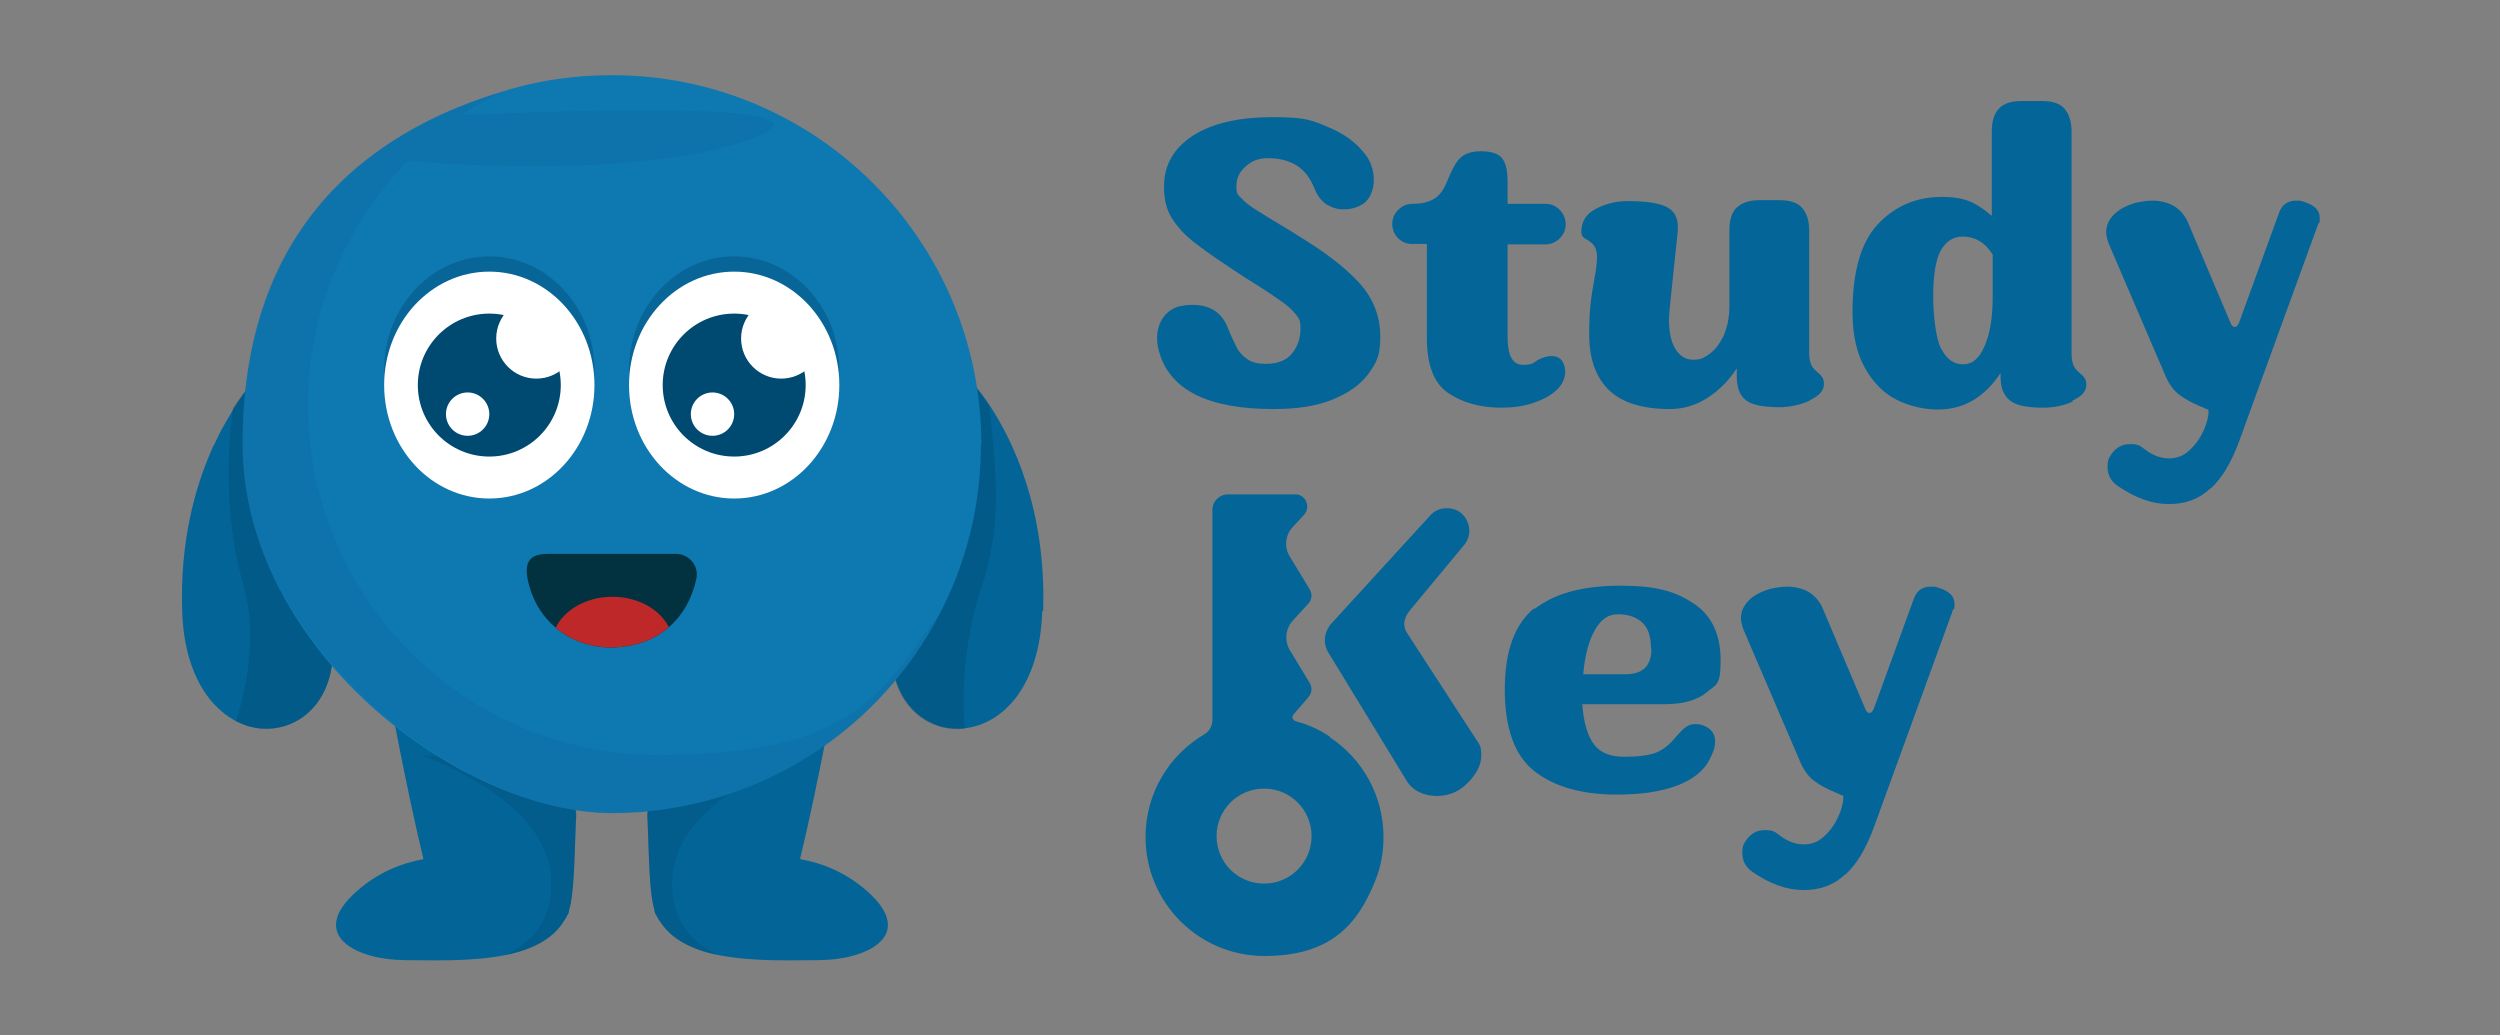 <?xml version="1.0" encoding="UTF-8"?>
<svg xmlns="http://www.w3.org/2000/svg" version="1.1" viewBox="0 0 542.1 224.5">
  <rect x="0" y="0" width="542.1" height="224.5" fill="#808080" stroke="none"/>
  <defs>
    <style>
      .cls-1 {
        fill: #be2828;
      }

      .cls-2 {
        fill: #02323f;
      }

      .cls-3 {
        fill: #fff;
      }

      .cls-4 {
        fill: #0e78b0;
      }

      .cls-5 {
        opacity: .1;
      }

      .cls-5, .cls-6, .cls-7, .cls-8 {
        fill: #004971;
      }

      .cls-6 {
        opacity: .3;
      }

      .cls-7 {
        opacity: .4;
      }

      .cls-9 {
        fill: #036597;
      }

      .cls-10 {
        fill: #046598;
      }
    </style>
  </defs>
  <!-- Generator: Adobe Illustrator 28.7.1, SVG Export Plug-In . SVG Version: 1.2.0 Build 142)  -->
  <g>
    <g id="Layer_1">
      <g>
        <g>
          <g>
            <path class="cls-10" d="M332.7,132.1c4.3-3.4,10.5-5.1,18.6-5.1s12.1,1.3,16,3.9c3.9,2.6,5.8,6.7,5.8,12.3s-1,5.2-3,6.9c-2,1.7-5,2.6-9.2,2.6h-17.8c.3,4.1,1.2,7,2.6,8.8,1.4,1.8,3.6,2.6,6.5,2.6s5.4-.3,6.9-.9c1.5-.6,2.9-1.7,4.2-3.3.9-1,1.6-1.8,2.2-2.2.6-.4,1.2-.7,2-.7s1.2.1,1.8.3c1.7.6,2.6,1.8,2.6,3.4s-.4,2.3-1.1,3.8c-1.3,2.7-3.8,4.6-7.3,5.9-3.5,1.3-7.8,1.9-12.9,1.9-7.6,0-13.6-1.7-17.9-5.1-4.3-3.4-6.4-9.3-6.4-17.7s2.2-14.3,6.5-17.7ZM358,140.6c0-2.7-.7-4.6-2-5.7-1.4-1.2-3.1-1.7-5.2-1.7s-3.6,1.1-4.9,3.3-2.2,5.4-2.6,9.7h9.2c3.7,0,5.6-1.8,5.6-5.5Z"/>
            <path class="cls-10" d="M400.1,189.6c-2.4,2.3-5.4,3.4-9,3.4s-7.3-1.3-11.2-4c-1.4-1-2.1-2.4-2.1-4s.3-2,.9-2.9c1-1.4,2.3-2.1,4-2.1s2.1.3,3,1c1.8,1.4,3.6,2.1,5.4,2.1s3.3-.6,4.6-1.9c1.3-1.2,2.3-2.7,3-4.3.7-1.6,1-3,1-3.9s-.2-.4-.5-.6c-.3-.2-.8-.4-1.3-.6-1.7-.7-3.2-1.5-4.4-2.4-1.3-.9-2.3-2.3-3.1-4.1l-12.4-28.9c-.3-.9-.5-1.7-.5-2.4,0-1.4.6-2.7,1.7-3.8,1.1-1.1,2.6-1.9,4.6-2.5,1.3-.3,2.6-.5,3.7-.5,1.7,0,3.3.4,4.6,1.1,1.3.8,2.3,1.9,3,3.3l9.4,22.2c.2.5.5.8.9.8s.6-.3.9-.9l8.7-23.9c.6-1.7,1.9-2.6,3.6-2.6s1,.1,1.9.3c2.2.7,3.3,1.8,3.3,3.4s0,.8-.3,1.3l-17.1,47c-1.7,4.7-3.8,8.2-6.2,10.4Z"/>
          </g>
          <path class="cls-10" d="M320,160.2l-14.8-22.8c-.5-.7-.7-1.4-.7-2.2s.4-1.8,1.1-2.7l11.7-14.1c.9-1,1.3-2.1,1.3-3.3s-.5-2.6-1.4-3.5c-1-1-2.1-1.4-3.5-1.4s-2.6.5-3.6,1.6l-21.4,23.4c-1.6,1.8-1.9,4.4-.6,6.4l17.1,28c.6.9,1.4,1.6,2.6,2.2,1.1.5,2.4.8,3.7.8,2.5,0,4.5-.8,6.2-2.3,2.3-2.1,3.5-4.3,3.5-6.4s-.3-2.3-1-3.4Z"/>
          <path class="cls-10" d="M288.3,159.7c-2.2-1.5-4.7-2.6-7.3-3.3-.7-.2-1-1-.5-1.5l3.2-3.7c.8-.9.9-2.1.3-3.1l-4.3-7.1c-1.2-2-1-4.6.6-6.4l3.4-3.7c.8-.9.9-2.1.3-3.1l-4.3-7.1c-1.3-2-1-4.7.6-6.4l2.5-2.7c1.5-1.7.3-4.4-1.9-4.4h-14.6c-1.9,0-3.4,1.5-3.4,3.4v45.5c0,1.3-.6,2.4-1.7,3.1-7.7,4.5-12.8,12.8-12.8,22.3,0,14.2,11.5,25.8,25.8,25.8s20.2-6.8,24-16.3c1.2-2.9,1.8-6.1,1.8-9.5,0-9-4.6-17-11.6-21.6ZM274.1,191.6c-5.7,0-10.3-4.6-10.3-10.3s4.6-10.3,10.3-10.3,10.3,4.6,10.3,10.3-4.6,10.3-10.3,10.3Z"/>
          <g>
            <path class="cls-10" d="M250.9,73.5c0-1.8.4-3.3,1.3-4.6s2.1-2.1,3.6-2.5c1-.2,1.9-.3,2.7-.3,3.8,0,6.4,1.6,7.7,4.9.8,2,1.5,3.4,2,4.4.5,1,1.3,1.8,2.3,2.5,1,.7,2.3,1,3.9,1,2.7,0,4.6-.8,5.8-2.3,1.2-1.5,1.8-3.3,1.8-5.3s-.3-2.2-1-3.1c-.7-.9-1.7-1.9-3.2-2.9-1.4-1-3.9-2.7-7.5-4.9-4.9-3.2-8.6-5.7-10.9-7.5-2.4-1.8-4.1-3.7-5.3-5.6-1.2-1.9-1.7-4.2-1.7-6.8,0-4.7,2.1-8.4,6.3-11.1,4.2-2.7,10-4,17.3-4s8.5.7,12.1,2.2,6.2,3.5,8.2,6.2c1.1,1.6,1.6,3.4,1.6,5.3s-.8,4.1-2.3,5.1c-1.3.8-2.7,1.2-4.2,1.2s-2.6-.4-3.8-1.1c-1.1-.8-2-1.9-2.6-3.5-.9-2.2-2.1-3.8-3.8-4.9-1.6-1-3.7-1.6-6.1-1.6s-3.6.6-5,1.8c-1.4,1.2-2,2.6-2,4.3s.3,1.8,1,2.5c.7.8,1.7,1.6,3.1,2.5,1.4.9,3.8,2.4,7.2,4.4.2.1.5.3.8.5.3.2.7.4,1.1.7,5.8,3.5,10.3,6.9,13.4,10.3,3.1,3.4,4.6,7.3,4.6,11.7s-.9,5.7-2.6,8.1c-1.8,2.4-4.4,4.2-7.9,5.6-3.5,1.4-7.7,2-12.7,2-13.9,0-22.1-4-24.6-11.9-.4-1.2-.6-2.3-.6-3.6Z"/>
            <path class="cls-10" d="M303.2,51.7c-.8-.8-1.3-1.9-1.3-3.1s.4-2.2,1.3-3.1,1.9-1.3,3.1-1.3c1.8,0,3.3-.3,4.5-1,1.2-.6,2.2-1.9,3-3.9,1-2.5,1.9-4.2,2.9-5.1.9-.9,2.4-1.4,4.5-1.4s3.7.5,4.5,1.5c.8,1,1.2,2.7,1.2,5v4.9h8.2c1.2,0,2.2.4,3.1,1.3.8.8,1.3,1.9,1.3,3.1s-.4,2.2-1.3,3.1c-.8.8-1.9,1.3-3.1,1.3h-8.2v20.1c0,4,1.1,6,3.3,6s2-.3,3.2-1c1.1-.6,2.1-.9,3-.9s1.7.3,2.2.9c.5.6.8,1.5.8,2.6s-.6,2.8-1.9,3.9c-1.3,1.2-3,2.1-5.1,2.8s-4.4,1-6.9,1c-4.6,0-8.4-1.1-11.5-3.2-3.1-2.1-4.6-6.1-4.6-12v-20.3h-3.2c-1.2,0-2.2-.4-3.1-1.3Z"/>
            <path class="cls-10" d="M392.4,86.9c-2.1.9-4.3,1.4-6.6,1.4-3.5,0-5.9-.5-7.2-1.5-1.3-1-2-2.7-2-5.2v-1.7c-1.8,2.7-3.9,4.8-6.4,6.4-2.5,1.6-5.2,2.4-8.1,2.4-6,0-10.4-1.4-13.2-4.1-2.8-2.7-4.3-6.7-4.3-12.1s.4-7.9,1.1-11.9c.4-2.1.6-3.7.6-4.8s-.2-1.7-.5-2.3-.9-1-1.6-1.5c-.5-.2-.8-.5-1-.7-.2-.3-.3-.6-.3-1.1,0-2.1,1-3.8,3.1-4.9s4.4-1.7,6.9-1.7c4.3,0,7.3.5,8.9,1.5,1.6,1,2.2,2.7,2,5.1l-1.7,16.2c-.1,1.4-.2,2.3-.2,2.9,0,2.8.5,4.9,1.4,6.4,1,1.5,2.2,2.3,3.9,2.3s2.2-.4,3.4-1.2c1.2-.8,2.2-2.1,3.1-3.9.8-1.8,1.3-3.9,1.3-6.5v-16.4c0-2.3.5-4,1.6-5s2.7-1.6,4.9-1.6h4.3c2.3,0,3.9.5,4.9,1.6s1.6,2.7,1.6,5v26.5c0,1.2.2,2.1.5,2.7.3.6.8,1.1,1.4,1.6.5.4.8.8,1,1.1.2.3.3.8.3,1.4,0,1.4-1,2.5-3.1,3.5Z"/>
            <path class="cls-10" d="M449.6,87c-2.1,1-4.3,1.4-6.6,1.4-3.5,0-5.9-.5-7.2-1.6-1.3-1-2-2.7-2-5.1v-.8c-1.6,2.4-3.5,4.4-5.8,5.8-2.3,1.4-4.9,2.1-7.8,2.1s-6.1-.7-8.9-2.1c-2.8-1.4-5.1-3.7-6.9-6.9-1.8-3.2-2.7-7.2-2.7-12.1,0-8.8,1.8-15.1,5.5-19.1,3.7-3.9,8.3-5.9,13.8-5.9s7.6,1.4,10.9,4.1v-18.2c0-2.3.5-4,1.6-5.1,1-1.1,2.7-1.6,4.9-1.6h4.3c2.3,0,3.9.5,4.9,1.6,1,1.1,1.6,2.8,1.6,5.1v48.1c0,1.2.2,2.1.5,2.7.3.6.8,1.1,1.4,1.6.5.4.8.8,1,1.1.2.3.3.8.3,1.4,0,1.3-1,2.5-3.1,3.4ZM421,75.7c1.1,2.2,2.7,3.3,4.7,3.3s3.5-1.3,4.6-3.9c1.2-2.6,1.8-6.2,1.8-10.9v-9c-.9-1.4-1.9-2.4-3-3-1-.6-2.2-.9-3.5-.9-2,0-3.6,1-4.7,2.9-1.1,1.9-1.7,5.3-1.7,9.9s.6,9.3,1.7,11.5Z"/>
            <path class="cls-10" d="M479.3,105.9c-2.4,2.3-5.4,3.4-9,3.4s-7.3-1.3-11.2-4c-1.4-1-2.1-2.4-2.1-4s.3-2,.9-2.9c1-1.4,2.3-2.1,4-2.1s2.1.3,3,1c1.8,1.4,3.6,2.1,5.4,2.1s3.3-.6,4.6-1.9c1.3-1.2,2.3-2.7,3-4.3s1-3,1-3.9-.2-.4-.5-.6c-.3-.2-.8-.4-1.3-.6-1.7-.7-3.2-1.5-4.4-2.4-1.3-.9-2.3-2.3-3.1-4.1l-12.4-28.9c-.3-.9-.5-1.7-.5-2.4,0-1.4.6-2.7,1.7-3.8,1.1-1.1,2.6-1.9,4.6-2.5,1.3-.3,2.6-.5,3.7-.5,1.7,0,3.3.4,4.6,1.1,1.3.8,2.3,1.9,3,3.3l9.4,22.2c.2.5.5.8.9.8s.6-.3.9-.9l8.7-23.9c.6-1.7,1.9-2.6,3.6-2.6s1,.1,1.9.3c2.2.7,3.3,1.8,3.3,3.4s0,.8-.3,1.3l-17.1,47c-1.7,4.7-3.8,8.2-6.2,10.4Z"/>
          </g>
        </g>
        <g>
          <g>
            <g>
              <path class="cls-9" d="M72.2,140.2c.3,11.8-7.2,18.2-15.1,17.8-1.2,0-2.3-.3-3.5-.6-.8-.3-1.6-.6-2.4-1-1.1-.6-2.2-1.3-3.2-2.2-4.6-3.9-8.2-11.1-8.5-21.7-.5-15.1,2.8-26.9,6.5-35.2.1-.3.2-.6.4-.8.8-1.7,1.5-3.2,2.3-4.5.7-1.2,1.3-2.3,1.9-3.3h0c2.7-4.3,4.9-6.5,4.9-6.5,1,.7,2,1.5,2.9,2.5.3.3.6.7.9,1,3.7,4.3,6.4,10.6,8.4,18.1.9,3.3,1.7,6.8,2.3,10.5,1.4,8.3,2.1,17.2,2.3,26Z"/>
              <path class="cls-9" d="M226,132.5c-.5,16.5-8.7,24.5-16.7,25.4-8.2,1-16.3-5.4-16-17.7.5-24.3,5.1-50.1,16.8-58.1,0,0,1.9,1.9,4.5,5.8,5,7.6,12.3,22.5,11.6,44.6Z"/>
            </g>
            <path class="cls-7" d="M72.2,140.2c.3,11.8-7.2,18.2-15.1,17.8-1.2,0-2.3-.3-3.5-.6-.8-.3-1.6-.6-2.4-1,2.6-8.5,4.5-19.4,1.5-29.8-4.5-15.8-3.1-31.3-2.2-38h0c2.7-4.3,4.9-6.5,4.9-6.5,1,.7,2,1.5,2.9,2.5.3.3.6.7.9,1,3.7,4.3,6.4,10.6,8.4,18.1.9,3.3,1.7,6.8,2.3,10.5,1.4,8.3,2.1,17.2,2.3,26Z"/>
            <path class="cls-7" d="M212.7,127.6c-3.2,9.9-4.4,22-3.5,30.4-8.2,1-16.3-5.4-16-17.7.5-24.3,5.1-50.1,16.8-58.1,0,0,1.9,1.9,4.5,5.8,1.8,16.2,2.6,26-1.7,39.6Z"/>
          </g>
          <g>
            <g>
              <g>
                <path class="cls-9" d="M124.9,177.4c-.4,10.1-.4,16.1-1.5,19.8,0,0,0,.1,0,.2,0,.1,0,.2-.1.3,0,.3-.2.6-.4.9-.6,1.2-1.3,2-2.3,2.7-1.1.8-3,1.3-5.3,1.7-6,1-14.7.4-19-3.1-1.1-.9-2.7-6.5-4.5-13.7-3.9-16-8.3-40.3-8.3-40.3l9.9-8.3s18.3,13.9,27,27.3c2.8,4.3,4.6,8.6,4.5,12.4Z"/>
                <path class="cls-9" d="M123.9,194.3c0,1-.2,2-.5,2.9,0,0,0,.1,0,.2,0,.1,0,.2-.1.3,0,.3-.2.6-.4.9-.1.3-.3.6-.5.9-2.4,4.2-7.3,6.5-12.8,7.6-7.6,1.5-16.3,1.1-21.6,1.1-10.5,0-21.5-5.3-10.7-14.9,4.8-4.3,10.1-6.2,14.5-7,5.4-1,9.4-.3,9.4-.3,0,0,10.4-3.2,17.2-.8,3.4,1.2,5.9,3.9,5.5,9.1Z"/>
              </g>
              <path class="cls-6" d="M124.9,177.4c-.4,10.1-.4,16.1-1.5,19.8,0,0,0,.1,0,.2,0,.1,0,.2-.1.3,0,.3-.2.6-.4.9-.1.3-.3.6-.5.9-2.4,4.2-7.3,6.5-12.8,7.6,1.7-.8,3.8-2.1,5.7-4,2.8-3,5-7.6,4-14.5-.2-1.2-.5-2.3-.9-3.4-5.1-13.9-27-21.4-27-21.4l29.1,1.3c2.8,4.3,4.6,8.6,4.5,12.4Z"/>
            </g>
            <g>
              <g>
                <path class="cls-9" d="M140.4,177.4c.4,10.1.4,16.1,1.5,19.8,0,0,0,.1,0,.2,0,.1,0,.2.1.3,0,.3.2.6.4.9.6,1.2,1.3,2,2.3,2.7,1.1.8,3,1.3,5.3,1.7,6,1,14.7.4,19-3.1,1.1-.9,2.7-6.5,4.5-13.7,3.9-16,8.3-40.3,8.3-40.3l-9.9-8.3s-18.3,13.9-27,27.3c-2.8,4.3-4.6,8.6-4.5,12.4Z"/>
                <path class="cls-9" d="M141.5,194.3c0,1,.2,2,.5,2.9,0,0,0,.1,0,.2,0,.1,0,.2.1.3,0,.3.2.6.4.9.1.3.3.6.5.9,2.4,4.2,7.3,6.5,12.8,7.6,7.6,1.5,16.3,1.1,21.6,1.1,10.5,0,21.5-5.3,10.7-14.9-4.8-4.3-10.1-6.2-14.5-7-5.4-1-9.4-.3-9.4-.3,0,0-10.4-3.2-17.2-.8-3.4,1.2-5.9,3.9-5.5,9.1Z"/>
              </g>
              <path class="cls-6" d="M140.4,177.4c.4,10.1.4,16.1,1.5,19.8,0,0,0,.1,0,.2,0,.1,0,.2.1.3,0,.3.2.6.4.9.1.3.3.6.5.9,2.4,4.2,7.3,6.5,12.8,7.6-1.7-.8-3.8-2.1-5.7-4-2.8-3-5-7.6-4-14.5.2-1.2.5-2.3.9-3.4,5.1-13.9,27-21.4,27-21.4l-29.1,1.3c-2.8,4.3-4.6,8.6-4.5,12.4Z"/>
            </g>
          </g>
          <path class="cls-4" d="M212.7,96.4c0,11-2.2,21.4-6.2,30.9,0,0,0,0,0,0-12.1,28.8-40.6,49-73.8,49s-80.1-35.8-80.1-80.1S77.2,28.8,110.8,19.3h0c6.9-2,14.3-3,21.9-3,44.2,0,80.1,35.8,80.1,80.1Z"/>
          <path class="cls-5" d="M204.6,131.6c-13.1,26.5-40.3,44.8-71.9,44.8s-80.1-35.8-80.1-80.1S76,30.4,108.3,20.1c-2.8,1.4-5.6,3.1-8.2,4.9,14.1-.7,87.3-3.8,62.5,5.2-23.1,8.4-64.7,5.5-74.2,4.7-13.3,13.7-21.6,32.4-21.6,52.9,0,41.9,34,75.9,75.9,75.9s48.1-12.6,61.9-32Z"/>
          <g>
            <ellipse class="cls-7" cx="106.1" cy="80.2" rx="22.8" ry="24.6"/>
            <ellipse class="cls-7" cx="159.2" cy="80.2" rx="22.8" ry="24.6"/>
            <g>
              <g>
                <ellipse class="cls-3" cx="106.1" cy="83.5" rx="22.8" ry="24.6"/>
                <g>
                  <circle class="cls-8" cx="106.1" cy="83.5" r="15.5"/>
                  <circle class="cls-3" cx="116.3" cy="73.4" r="8.7"/>
                  <circle class="cls-3" cx="101.4" cy="89.8" r="4.7"/>
                </g>
              </g>
              <g>
                <ellipse class="cls-3" cx="159.2" cy="83.5" rx="22.8" ry="24.6"/>
                <g>
                  <circle class="cls-8" cx="159.2" cy="83.5" r="15.5"/>
                  <circle class="cls-3" cx="169.4" cy="73.4" r="8.7"/>
                  <circle class="cls-3" cx="154.5" cy="89.8" r="4.7"/>
                </g>
              </g>
            </g>
          </g>
          <g>
            <path class="cls-2" d="M146.6,120.1c2.8,0,5,2.6,4.4,5.4-1,4.6-3.2,8.2-6.1,10.6,0,0-.1.1-.2.2-3.3,2.7-7.5,4-11.9,4.1h0s-.2,0-.2,0h0c-4.4,0-8.6-1.4-11.9-4.1,0,0-.1-.1-.2-.2-2.9-2.4-5.2-6-6.1-10.6s1.6-5.4,4.4-5.4h27.9Z"/>
            <path class="cls-1" d="M144.9,136.1c0,0-.1.1-.2.2-3.3,2.7-7.5,4-11.9,4.1h0s-.2,0-.2,0h0c-4.4,0-8.6-1.4-11.9-4.1,0,0-.1-.1-.2-.2,1.9-3.9,6.7-6.7,12.3-6.7s10.4,2.8,12.3,6.7Z"/>
          </g>
        </g>
      </g>
    </g>
  </g>
</svg>